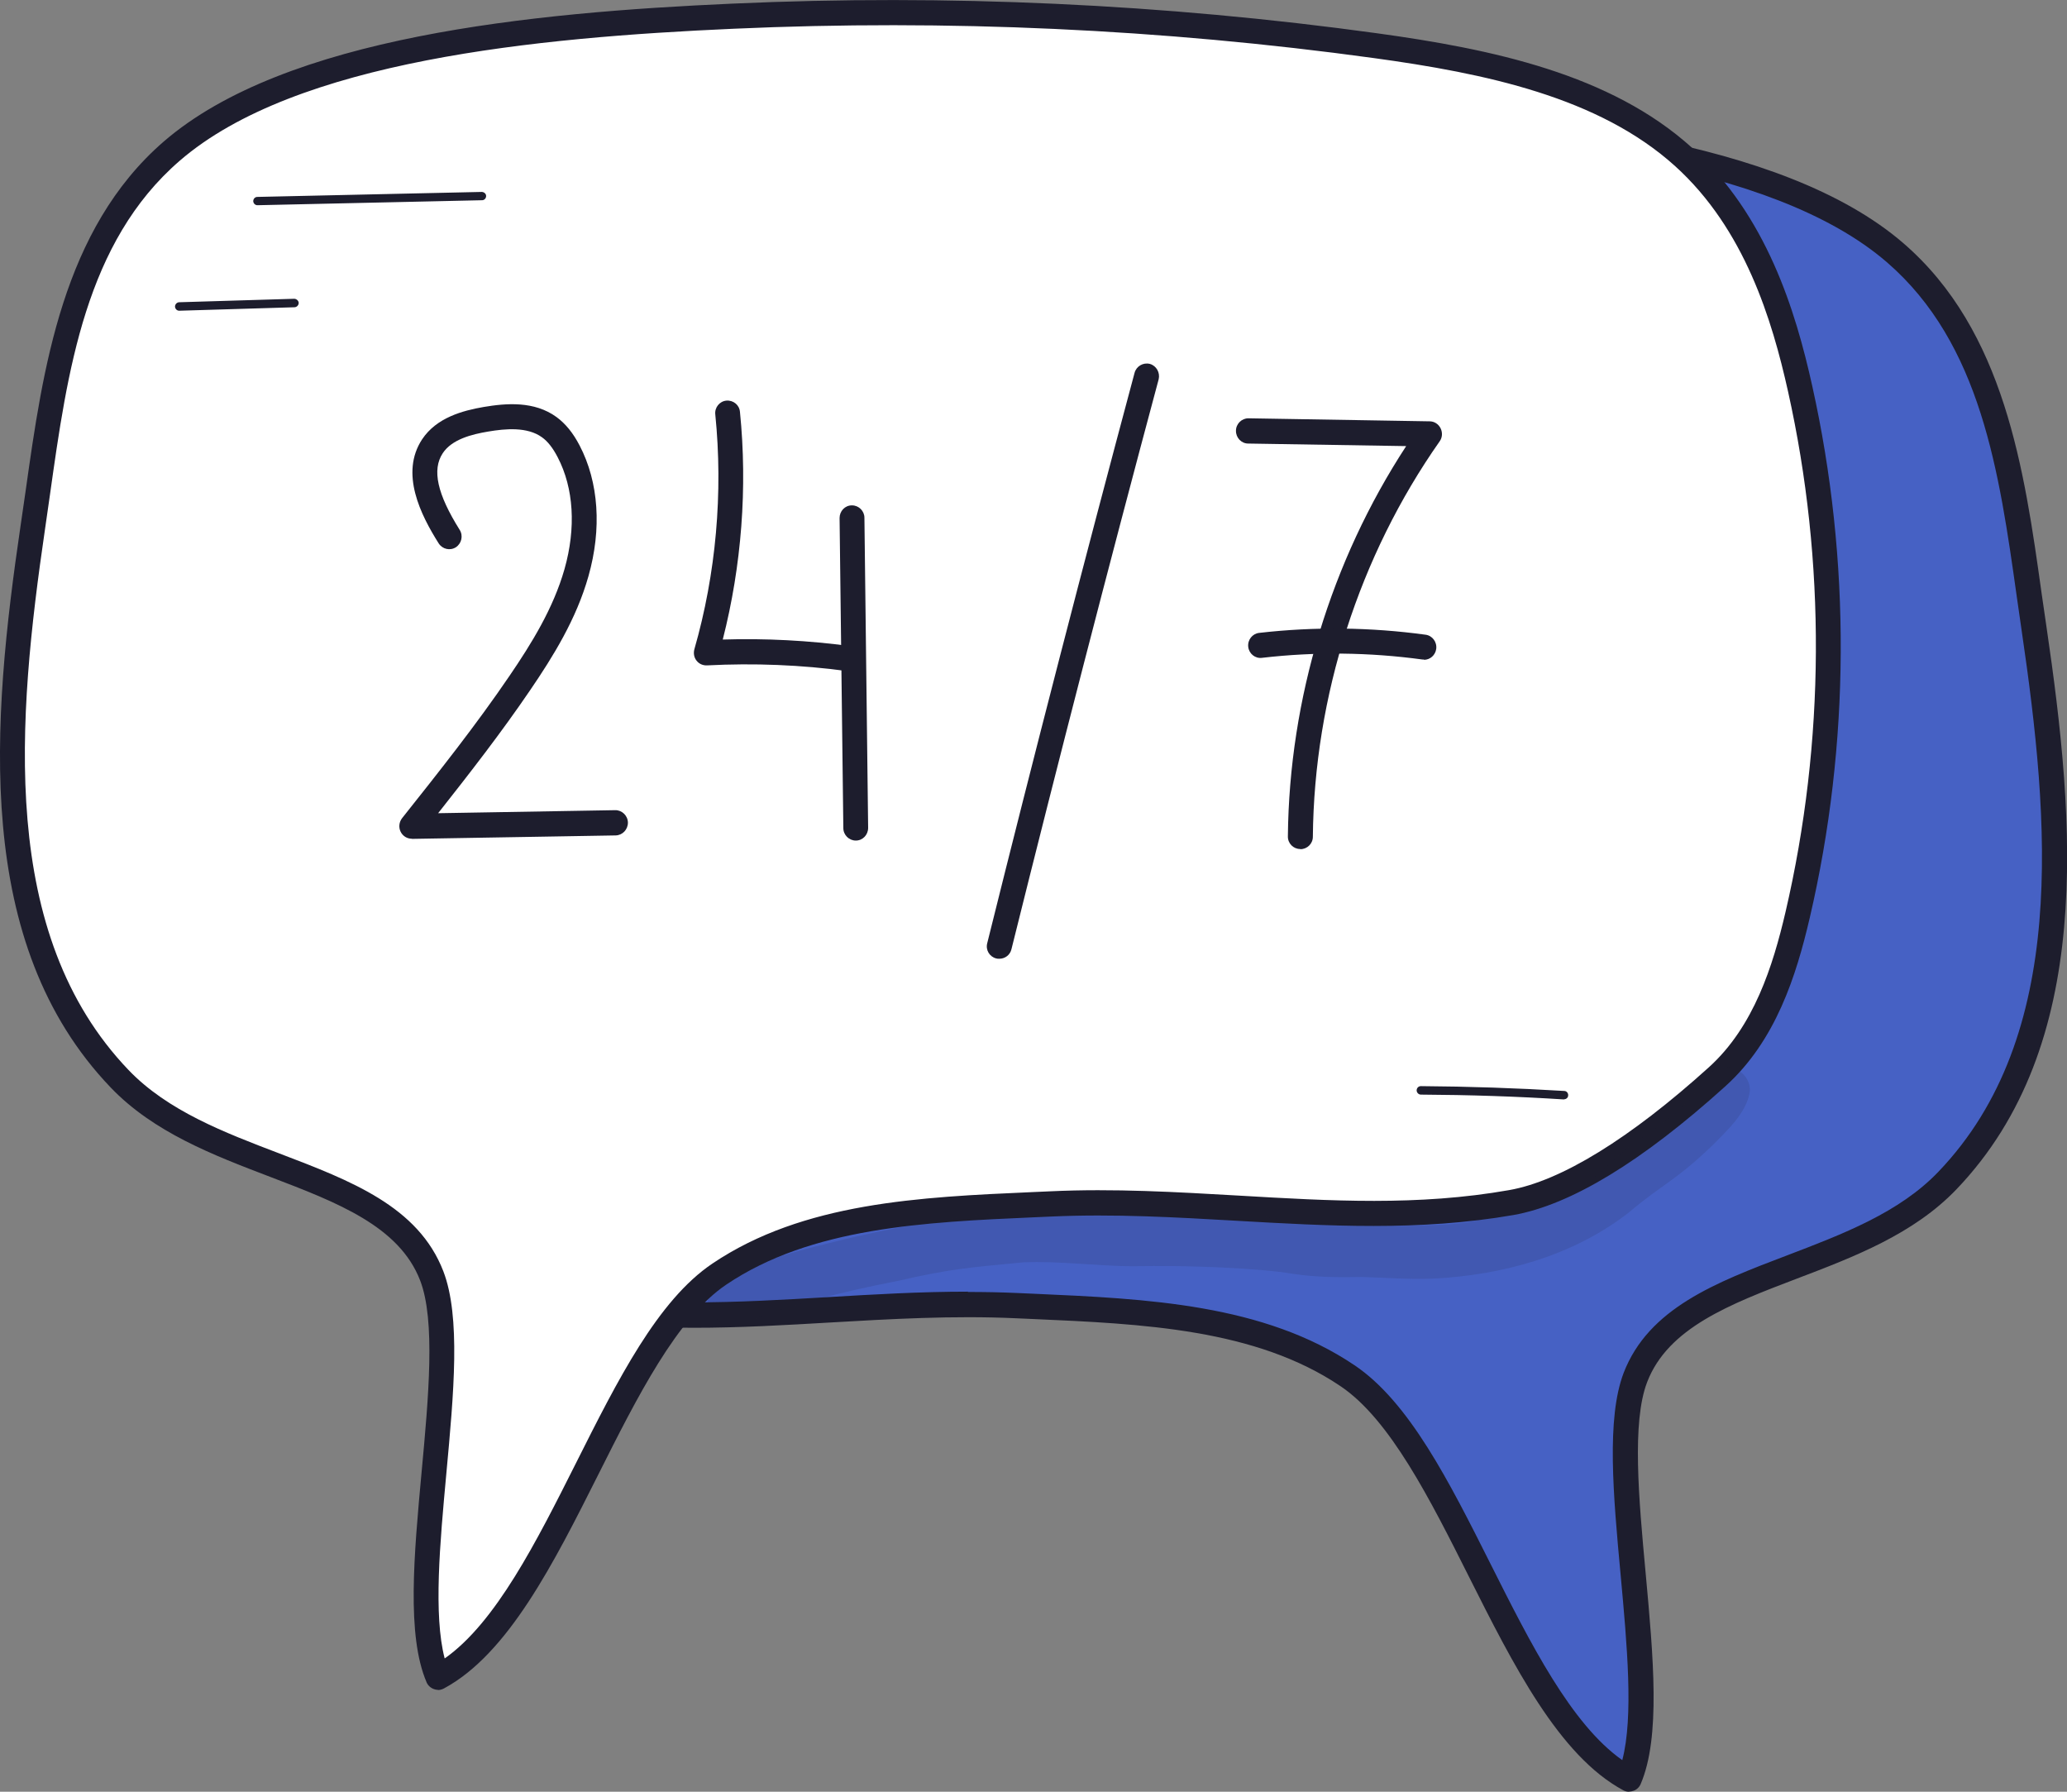 <?xml version="1.0" encoding="UTF-8"?> <svg xmlns="http://www.w3.org/2000/svg" width="60" height="52" viewBox="0 0 60 52" fill="none"><rect x="0" y="0" width="60" height="52" fill="#808080" stroke="none"/> <g clip-path="url(#clip0_707_6136)"> <path d="M56.531 34.259C60.465 30.149 59.839 23.654 59.045 18.25C58.476 14.395 58.116 10.018 55.016 7.338C51.386 4.197 43.718 3.645 38.716 3.421C32.494 3.14 26.242 3.43 20.081 4.276C16.851 4.719 13.447 5.412 11.128 7.509C9.174 9.272 8.289 11.785 7.741 14.241C6.621 19.263 6.647 24.496 7.815 29.513C8.215 31.219 8.792 32.983 10.151 34.211C11.645 35.561 14.059 37.496 16.126 37.86C20.619 38.645 24.931 37.684 29.503 37.895C32.842 38.048 36.428 38.123 39.111 39.934C42.264 42.061 43.9 49.825 47.283 51.64C48.355 49.145 46.492 42.522 47.465 39.991C48.672 36.855 53.865 37.048 56.526 34.268L56.531 34.259Z" fill="#4661C4"></path> <path d="M47.287 52C47.23 52 47.169 51.987 47.117 51.956C45.255 50.956 43.922 48.311 42.637 45.754C41.512 43.513 40.348 41.197 38.916 40.233C36.449 38.566 33.167 38.421 29.989 38.281L29.489 38.259C27.666 38.175 25.851 38.281 24.097 38.382C21.487 38.535 18.791 38.693 16.069 38.215C14.406 37.925 12.335 36.667 9.916 34.478C8.458 33.158 7.858 31.268 7.468 29.592C6.291 24.548 6.269 19.21 7.394 14.158C7.884 11.965 8.722 9.197 10.889 7.237C13.255 5.101 16.681 4.377 20.033 3.917C26.207 3.07 32.498 2.781 38.733 3.057C44.569 3.32 51.72 4.009 55.254 7.061C58.193 9.601 58.762 13.64 59.261 17.206C59.309 17.54 59.357 17.873 59.405 18.197C60.243 23.895 60.798 30.325 56.795 34.513C55.545 35.82 53.817 36.478 52.145 37.114C50.226 37.846 48.416 38.535 47.812 40.114C47.365 41.276 47.569 43.5 47.769 45.654C47.994 48.105 48.207 50.417 47.625 51.776C47.586 51.868 47.508 51.943 47.413 51.974C47.373 51.987 47.334 51.996 47.295 51.996L47.287 52ZM28.1 37.496C28.573 37.496 29.047 37.504 29.524 37.526L30.023 37.548C33.297 37.693 36.684 37.846 39.319 39.623C40.908 40.693 42.063 42.991 43.283 45.421C44.425 47.693 45.606 50.039 47.091 51.083C47.421 49.82 47.23 47.741 47.044 45.719C46.827 43.382 46.627 41.171 47.13 39.846C47.855 37.965 49.809 37.219 51.885 36.43C53.483 35.82 55.137 35.193 56.27 34.004C60.047 30.057 59.496 23.829 58.684 18.303C58.636 17.974 58.589 17.64 58.541 17.307C58.033 13.702 57.507 9.978 54.776 7.614C51.411 4.706 44.417 4.039 38.694 3.781C32.503 3.504 26.255 3.789 20.124 4.632C16.885 5.079 13.585 5.768 11.362 7.772C9.348 9.597 8.553 12.224 8.088 14.311C6.986 19.259 7.012 24.483 8.162 29.417C8.527 30.983 9.078 32.741 10.39 33.925C12.678 35.991 14.679 37.224 16.186 37.487C18.826 37.947 21.366 37.803 24.049 37.645C25.369 37.566 26.719 37.487 28.091 37.487L28.1 37.496Z" fill="#1D1D2D"></path> <path d="M3.469 31.307C-0.465 27.193 0.161 20.702 0.955 15.298C1.524 11.443 1.884 7.066 4.985 4.386C8.614 1.246 16.282 0.693 21.284 0.469C27.506 0.189 33.758 0.478 39.919 1.325C43.149 1.768 46.553 2.461 48.872 4.557C50.826 6.32 51.712 8.833 52.259 11.29C53.379 16.311 53.353 21.544 52.185 26.561C51.785 28.267 51.208 30.031 49.849 31.259C48.355 32.61 45.941 34.544 43.874 34.908C39.381 35.693 35.069 34.732 30.497 34.943C27.158 35.096 23.572 35.171 20.889 36.982C17.736 39.11 16.1 46.873 12.717 48.689C11.645 46.193 13.508 39.57 12.535 37.039C11.328 33.904 6.135 34.096 3.474 31.316L3.469 31.307Z" fill="white"></path> <path d="M12.713 49.044C12.674 49.044 12.631 49.035 12.596 49.022C12.5 48.987 12.422 48.917 12.383 48.825C11.801 47.465 12.014 45.149 12.24 42.702C12.44 40.548 12.644 38.325 12.196 37.163C11.588 35.584 9.778 34.895 7.863 34.163C6.192 33.526 4.459 32.864 3.213 31.562C-0.799 27.373 -0.239 20.943 0.599 15.246C0.647 14.917 0.695 14.588 0.743 14.255C1.246 10.693 1.815 6.654 4.75 4.11C8.28 1.057 15.431 0.364 21.267 0.105C27.501 -0.175 33.793 0.114 39.967 0.965C43.319 1.426 46.749 2.149 49.111 4.285C51.277 6.246 52.12 9.013 52.606 11.206C53.73 16.259 53.709 21.597 52.532 26.64C52.141 28.316 51.547 30.206 50.083 31.526C47.661 33.715 45.59 34.969 43.931 35.263C41.209 35.737 38.512 35.579 35.903 35.43C34.149 35.329 32.334 35.224 30.51 35.307L30.011 35.329C26.837 35.469 23.55 35.619 21.084 37.281C19.651 38.246 18.488 40.562 17.363 42.803C16.078 45.36 14.749 48.005 12.882 49.005C12.83 49.031 12.774 49.048 12.713 49.048V49.044ZM3.73 31.053C4.867 32.241 6.517 32.869 8.115 33.478C10.186 34.268 12.144 35.013 12.869 36.895C13.377 38.215 13.173 40.426 12.956 42.768C12.77 44.785 12.579 46.869 12.908 48.132C14.393 47.088 15.574 44.741 16.716 42.469C17.936 40.04 19.091 37.741 20.68 36.671C23.316 34.895 26.703 34.741 29.976 34.597L30.476 34.575C32.338 34.487 34.17 34.597 35.942 34.698C38.63 34.855 41.165 35.005 43.805 34.54C45.312 34.276 47.313 33.044 49.601 30.978C50.913 29.794 51.464 28.031 51.829 26.47C52.979 21.531 53.005 16.307 51.903 11.364C51.438 9.277 50.643 6.649 48.629 4.825C46.41 2.816 43.106 2.127 39.867 1.684C33.736 0.842 27.488 0.557 21.297 0.834C15.579 1.088 8.58 1.755 5.215 4.667C2.484 7.027 1.958 10.755 1.45 14.36C1.403 14.693 1.355 15.027 1.307 15.355C0.499 20.877 -0.048 27.105 3.73 31.053Z" fill="#1D1D2D"></path> <path d="M11.953 24.342C11.815 24.342 11.689 24.263 11.628 24.136C11.567 24.009 11.584 23.86 11.671 23.746C12.731 22.412 13.825 21.035 14.793 19.61C15.427 18.68 16.061 17.658 16.386 16.517C16.725 15.32 16.656 14.167 16.187 13.268C16.048 13 15.9 12.811 15.735 12.693C15.31 12.382 14.671 12.439 14.163 12.526C13.694 12.605 13.117 12.75 12.852 13.153C12.535 13.632 12.691 14.338 13.343 15.377C13.451 15.548 13.399 15.772 13.234 15.882C13.065 15.991 12.844 15.939 12.735 15.772C12.214 14.947 11.602 13.737 12.253 12.75C12.674 12.118 13.43 11.917 14.042 11.811C14.689 11.702 15.509 11.632 16.156 12.105C16.413 12.294 16.634 12.561 16.825 12.93C17.381 13.996 17.472 15.347 17.081 16.724C16.73 17.965 16.061 19.044 15.392 20.026C14.554 21.259 13.629 22.447 12.718 23.601L17.858 23.513C18.054 23.509 18.223 23.671 18.227 23.873C18.227 24.075 18.071 24.241 17.871 24.246L11.962 24.346H11.958L11.953 24.342Z" fill="#1D1D2D"></path> <path d="M24.653 19.478C24.653 19.478 24.623 19.478 24.605 19.478C23.255 19.294 21.883 19.241 20.524 19.311C20.402 19.316 20.294 19.268 20.22 19.175C20.146 19.083 20.125 18.96 20.155 18.846C20.785 16.654 20.993 14.298 20.763 12.026C20.741 11.825 20.889 11.645 21.084 11.627C21.288 11.61 21.462 11.754 21.479 11.952C21.701 14.145 21.527 16.421 20.98 18.561C22.222 18.522 23.472 18.588 24.701 18.754C24.901 18.781 25.035 18.965 25.009 19.162C24.983 19.346 24.831 19.478 24.653 19.478Z" fill="#1D1D2D"></path> <path d="M24.84 24.395C24.645 24.395 24.48 24.232 24.48 24.035L24.371 15.035C24.371 14.833 24.527 14.667 24.727 14.667H24.732C24.927 14.667 25.092 14.829 25.092 15.026L25.2 24.026C25.2 24.228 25.044 24.395 24.844 24.395H24.84Z" fill="#1D1D2D"></path> <path d="M29.004 27.825C28.974 27.825 28.944 27.825 28.917 27.816C28.722 27.767 28.605 27.57 28.657 27.373C30.025 21.868 31.466 16.298 32.934 10.82C32.986 10.627 33.185 10.513 33.377 10.561C33.568 10.614 33.68 10.816 33.633 11.009C32.165 16.483 30.728 22.048 29.36 27.548C29.321 27.715 29.174 27.825 29.009 27.825H29.004Z" fill="#1D1D2D"></path> <path d="M37.74 24.64C37.54 24.64 37.379 24.474 37.384 24.272C37.423 20.276 38.639 16.281 40.818 12.947L36.233 12.873C36.033 12.873 35.873 12.702 35.877 12.5C35.877 12.303 36.042 12.14 36.237 12.14H36.242L41.5 12.228C41.634 12.228 41.756 12.307 41.817 12.43C41.877 12.553 41.869 12.697 41.791 12.807C39.455 16.132 38.148 20.206 38.109 24.285C38.109 24.487 37.944 24.645 37.748 24.645L37.74 24.64Z" fill="#1D1D2D"></path> <path d="M41.334 19.14C41.334 19.14 41.304 19.14 41.287 19.14C39.745 18.93 38.178 18.912 36.632 19.092C36.432 19.118 36.254 18.969 36.233 18.772C36.211 18.57 36.354 18.39 36.55 18.368C38.156 18.184 39.78 18.202 41.382 18.421C41.578 18.447 41.716 18.632 41.69 18.833C41.664 19.017 41.512 19.149 41.334 19.149V19.14Z" fill="#1D1D2D"></path> <path d="M7.472 5.956C7.407 5.956 7.355 5.904 7.351 5.838C7.351 5.772 7.403 5.715 7.468 5.715L13.989 5.57C14.054 5.575 14.111 5.623 14.111 5.689C14.111 5.754 14.059 5.811 13.994 5.811L7.472 5.956Z" fill="#1D1D2D"></path> <path d="M5.202 9.018C5.137 9.018 5.084 8.965 5.08 8.899C5.08 8.833 5.132 8.776 5.197 8.772L8.545 8.671C8.606 8.675 8.666 8.724 8.671 8.789C8.671 8.855 8.619 8.912 8.554 8.917L5.206 9.018H5.202Z" fill="#1D1D2D"></path> <path d="M45.403 31.908C45.403 31.908 45.399 31.908 45.395 31.908C44.022 31.82 42.629 31.776 41.244 31.768C41.178 31.768 41.122 31.71 41.122 31.645C41.122 31.579 41.174 31.522 41.244 31.522C42.629 31.531 44.031 31.579 45.407 31.662C45.473 31.662 45.525 31.724 45.52 31.79C45.52 31.855 45.464 31.904 45.399 31.904L45.403 31.908Z" fill="#1D1D2D"></path> <g opacity="0.13"> <path d="M49.758 31.053C49.545 31.171 49.458 31.408 49.31 31.592C49.332 31.57 49.332 31.57 49.284 31.632C49.267 31.654 49.25 31.68 49.232 31.702C49.241 31.689 49.25 31.675 49.258 31.662C49.258 31.662 49.258 31.662 49.258 31.667C49.041 31.947 48.781 32.189 48.503 32.412C48.186 32.658 47.852 32.877 47.522 33.105C47.461 33.149 47.404 33.197 47.348 33.241C47.643 33.009 47.309 33.267 47.178 33.373C46.809 33.68 46.462 34.004 46.089 34.311C46.067 34.329 46.037 34.346 46.002 34.368C44.591 35.219 44.439 35.11 42.898 35.408C41.925 35.667 40.262 35.513 38.712 35.517C37.605 35.474 36.893 35.281 35.447 35.206C34.57 35.096 33.693 35.197 32.816 35.193C31.778 35.193 30.736 35.083 29.698 35.136C27.701 35.289 25.726 35.649 23.785 36.149C23.003 36.342 22.23 36.575 21.479 36.86C21.18 36.987 20.811 37.039 20.641 37.355C20.307 37.895 20.858 38.632 21.466 38.439C22.947 37.86 24.497 37.478 26.06 37.175C27.601 36.82 28.153 36.785 29.698 36.636C30.753 36.592 31.813 36.741 32.868 36.75C34.457 36.711 36.567 36.807 37.505 36.965C38.178 37.07 38.864 37.075 39.541 37.061C40.219 37.079 40.892 37.136 41.569 37.11C43.601 37.013 45.663 36.452 47.287 35.184C48.242 34.373 48.637 34.276 49.731 33.219C50.144 32.794 50.648 32.346 50.782 31.746C50.891 31.193 50.227 30.759 49.758 31.053Z" fill="#1D1D2D"></path> </g> <g opacity="0.13"> <path d="M49.301 31.605C49.301 31.605 49.306 31.596 49.31 31.592C49.297 31.605 49.275 31.632 49.258 31.662C49.267 31.649 49.275 31.64 49.284 31.632C49.292 31.623 49.297 31.614 49.306 31.605H49.301Z" fill="#1D1D2D"></path> </g> </g> <defs> <clipPath id="clip0_707_6136"> <rect width="60" height="52" fill="white"></rect> </clipPath> </defs> </svg> 